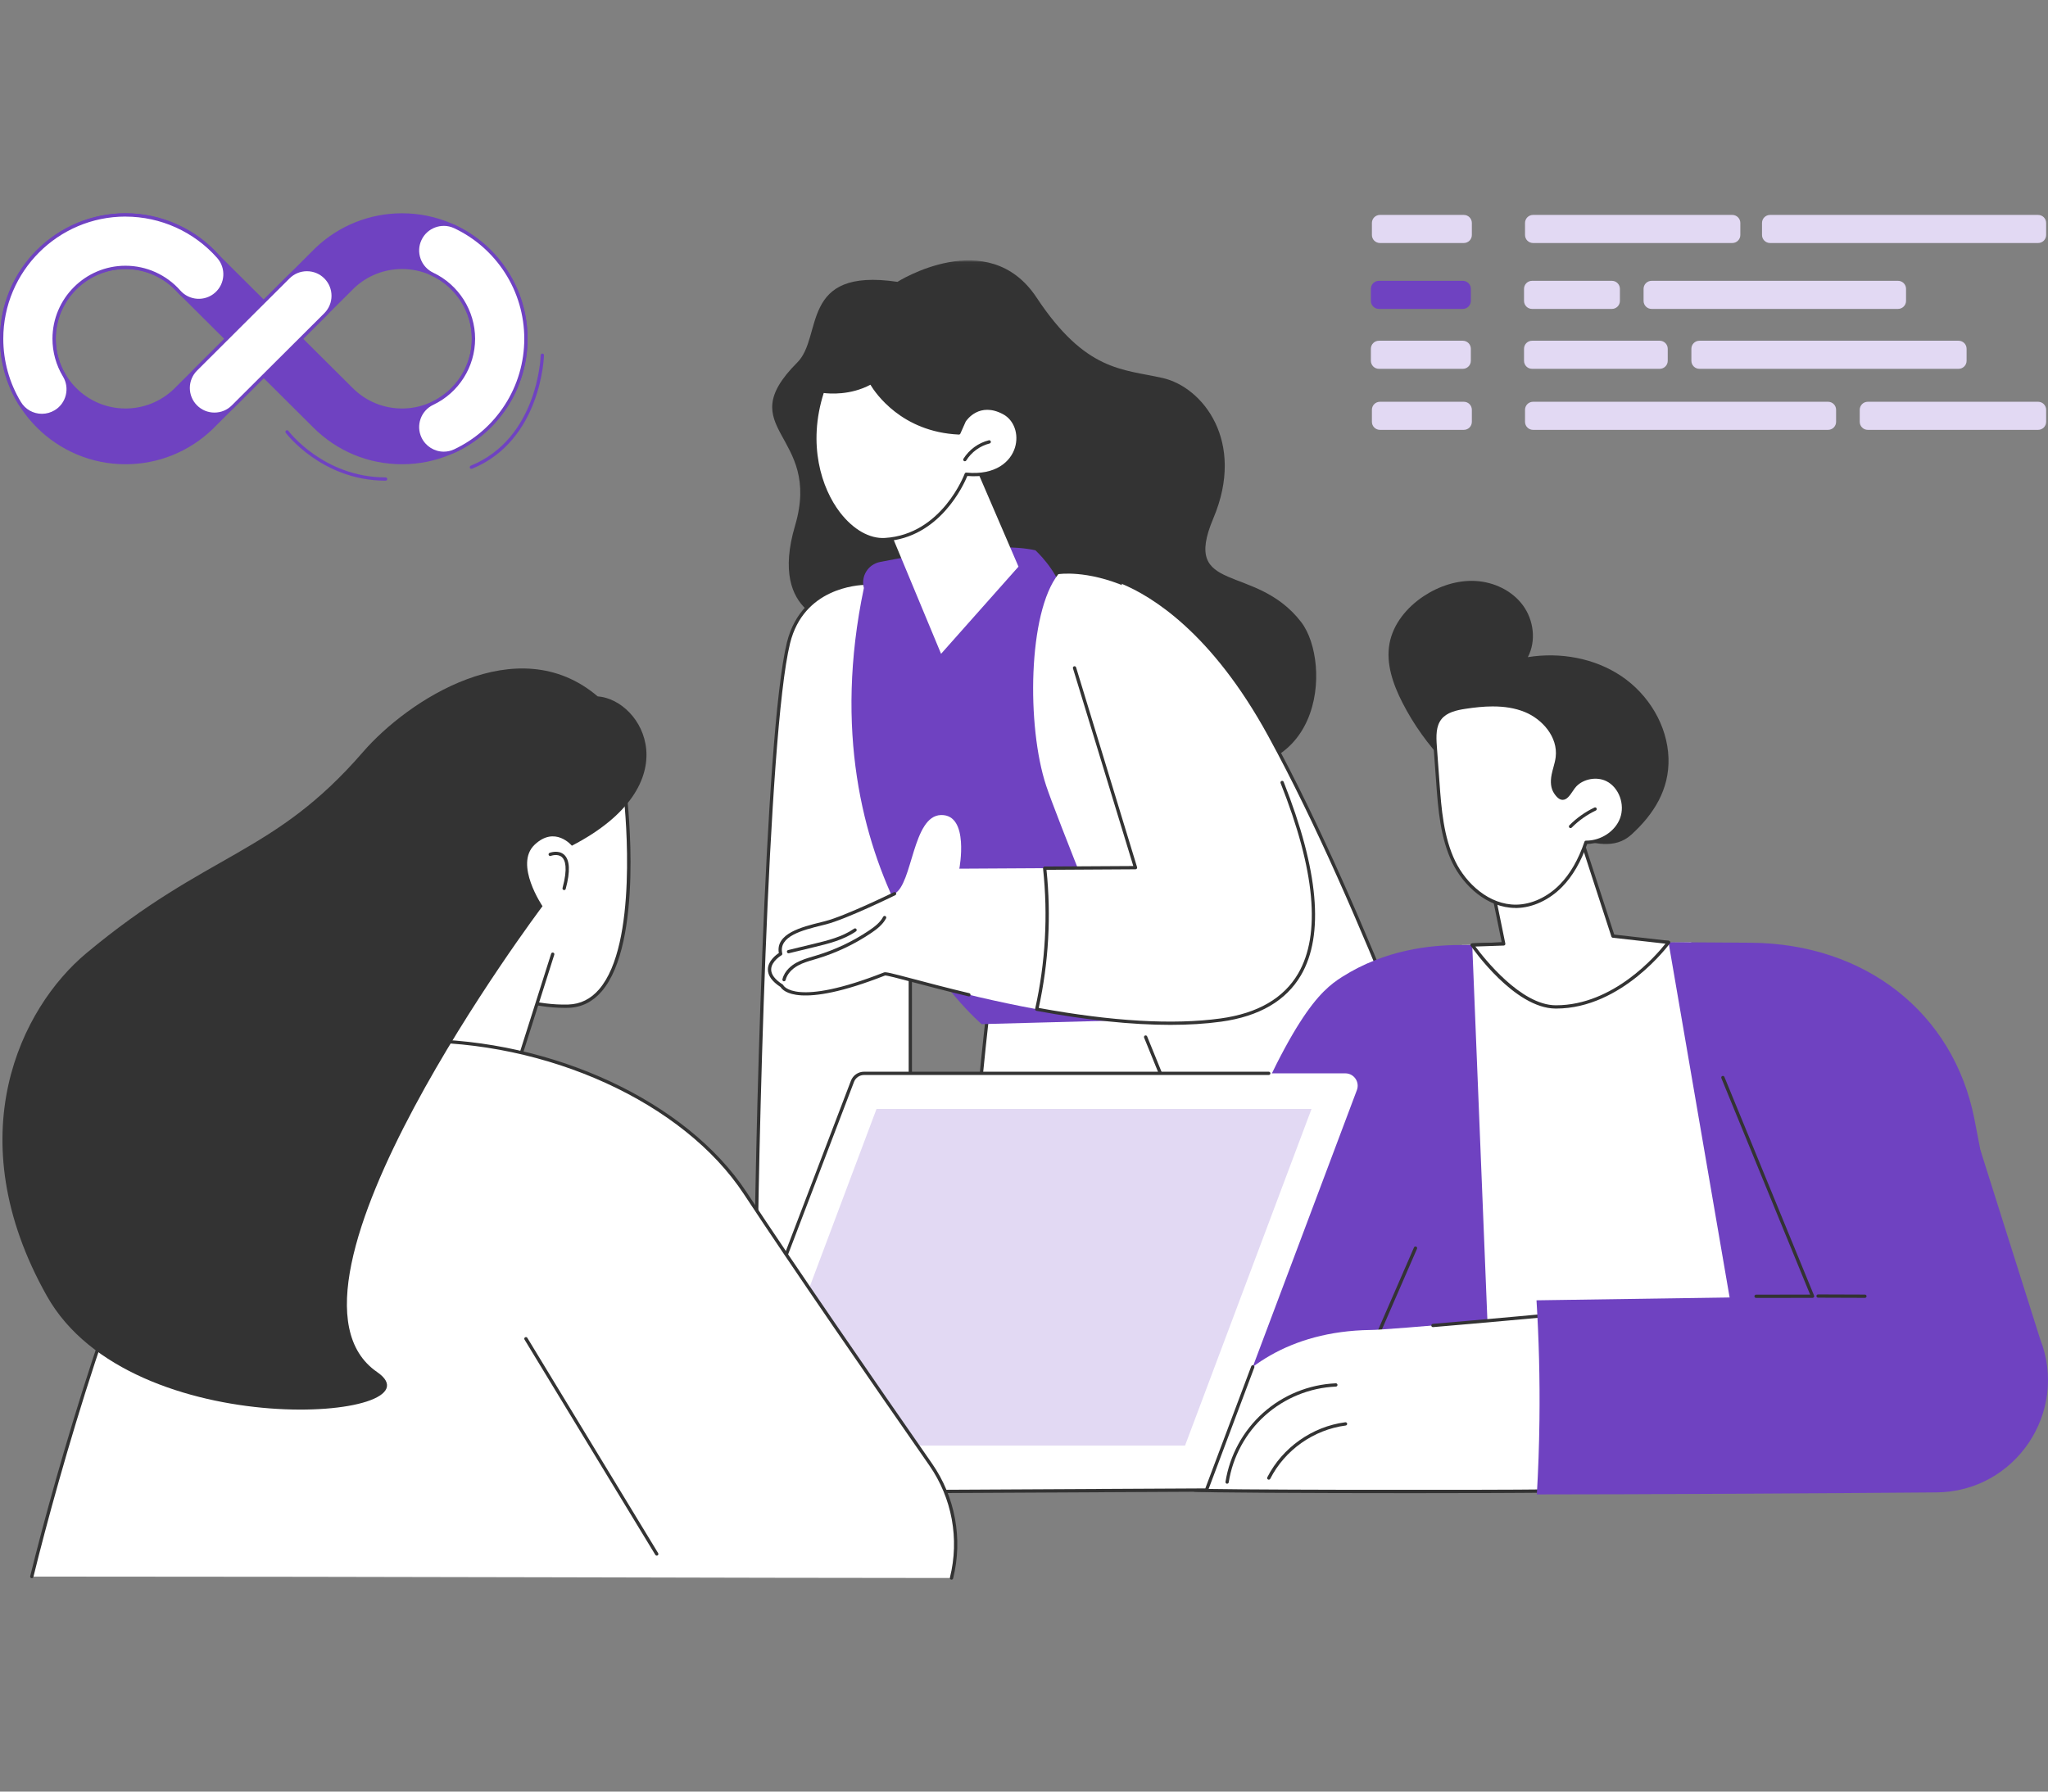 <svg width="480" height="420" viewBox="0 0 480 420" fill="none" xmlns="http://www.w3.org/2000/svg">
<rect x="0" y="0" width="480" height="420" fill="#808080" stroke="none"/>
<mask id="mask0_970_4970" style="mask-type:luminance" maskUnits="userSpaceOnUse" x="123" y="61" width="220" height="268">
<path d="M342.517 61.037H123.262V328.911H342.517V61.037Z" fill="white"/>
</mask>
<g mask="url(#mask0_970_4970)">
<path d="M210.328 66.08C210.328 66.08 231.578 52.593 242.93 69.728C254.464 87.136 263.043 86.481 272.485 88.612C281.931 90.742 291.986 103.536 284.374 121.514C276.761 139.493 294.201 131.869 304.945 145.807C312.249 155.28 310.438 186.557 278.445 178.945C246.451 171.332 196.329 146.208 196.329 146.208C196.329 146.208 179.953 144.84 186.348 123.205C192.743 101.571 171.096 100.75 186.872 84.967C192.962 78.873 187.249 62.651 210.328 66.072V66.08Z" fill="#333333"/>
<path d="M231.874 234.618C231.874 234.618 221.797 313.093 226.25 385.775C228.03 414.845 244.51 440.998 270.001 455.082L351.801 509.469L339.608 534.251H349.744C361.898 534.247 373.27 528.226 380.065 518.148C386.294 508.914 392.997 497.596 394.654 489.576C396.545 480.438 397.659 470.58 397.181 460.695C396.988 456.731 394.92 453.094 391.626 450.883C374.687 439.519 319.827 401.531 306.551 377.793C290.799 349.621 286.45 241.799 286.45 241.799L231.871 234.61L231.874 234.618Z" fill="white"/>
<path d="M339.612 534.636C339.477 534.636 339.354 534.567 339.284 534.455C339.215 534.343 339.207 534.201 339.265 534.081L351.308 509.6L269.789 455.402C257.257 448.479 246.571 438.394 238.909 426.251C231.254 414.12 226.743 400.129 225.865 385.798C221.462 313.91 231.389 235.354 231.489 234.568C231.501 234.468 231.555 234.375 231.635 234.314C231.716 234.252 231.82 234.225 231.921 234.237L286.5 241.425C286.685 241.448 286.828 241.602 286.835 241.791C286.878 242.87 291.358 349.841 306.887 377.612C320.131 401.3 375.257 439.442 391.838 450.571C395.228 452.844 397.366 456.627 397.562 460.683C397.998 469.675 397.146 479.425 395.027 489.66C393.305 497.989 386.109 509.87 380.381 518.368C373.512 528.553 362.059 534.636 349.74 534.636H339.604H339.612ZM232.21 235.05C231.462 241.094 222.394 316.522 226.639 385.752C228.423 414.872 244.706 440.663 270.193 454.747L352.02 509.149C352.182 509.257 352.24 509.465 352.151 509.638L340.232 533.866H349.747C361.809 533.862 373.023 527.906 379.749 517.936C385.443 509.496 392.585 497.708 394.28 489.502C396.383 479.332 397.231 469.648 396.799 460.718C396.615 456.9 394.6 453.348 391.414 451.207C374.799 440.054 319.545 401.82 306.216 377.986C291.027 350.823 286.365 248.714 286.08 242.146L232.206 235.05H232.21Z" fill="#333333"/>
<path d="M309.568 240.501C324.114 261.207 335.814 469.101 338.641 521.611C339.011 528.484 333.541 534.255 326.657 534.255L239.032 534.27C235.65 534.27 234.247 529.94 236.99 527.96L259.727 511.545L253.621 283.72L237.044 261.346L238.963 240.27L309.564 240.501H309.568Z" fill="white"/>
<path d="M239.032 534.659C237.322 534.659 235.877 533.607 235.349 531.978C234.821 530.348 235.38 528.65 236.767 527.648L259.341 511.353L253.247 283.851L242.472 269.304C242.345 269.135 242.38 268.892 242.553 268.765C242.723 268.638 242.965 268.673 243.092 268.846L253.94 283.489C253.987 283.554 254.014 283.627 254.018 283.708L260.123 511.534C260.123 511.661 260.066 511.78 259.966 511.857L237.229 528.272C236.12 529.073 235.673 530.437 236.093 531.739C236.513 533.045 237.672 533.885 239.044 533.885L326.668 533.869C329.893 533.869 332.886 532.579 335.101 530.241C337.316 527.902 338.441 524.847 338.268 521.631C334.065 443.602 322.828 260.028 309.264 240.72C309.14 240.547 309.183 240.304 309.356 240.185C309.529 240.061 309.772 240.104 309.891 240.277C323.571 259.747 334.827 443.494 339.034 521.588C339.219 525.017 338.021 528.28 335.66 530.768C333.298 533.261 330.105 534.636 326.668 534.636L239.044 534.651L239.032 534.659Z" fill="#333333"/>
<path d="M203.36 136.712C203.36 136.712 188.374 136.165 184.799 150.711C179.417 172.611 177.26 274.447 177.083 304.341C177.06 308.332 173.839 311.58 169.848 311.607C160.934 311.668 146.954 313.486 147.382 324.319L203.467 324.308C208.938 324.308 213.372 319.874 213.368 314.403L213.349 208.634L203.36 136.712Z" fill="white"/>
<path d="M147.386 324.705C147.178 324.705 147.008 324.543 147 324.335C146.885 321.415 147.786 318.93 149.682 316.946C154.116 312.3 163.095 311.271 169.848 311.221C173.604 311.194 176.679 308.109 176.702 304.341C176.89 272.228 179.163 172.049 184.429 150.622C188.039 135.941 203.225 136.327 203.379 136.33C203.564 136.338 203.722 136.477 203.745 136.662L213.734 208.584C213.734 208.584 213.734 208.619 213.734 208.638L213.753 314.407C213.753 320.082 209.138 324.697 203.467 324.697L147.382 324.708L147.386 324.705ZM203.024 137.097C200.852 137.132 188.343 137.91 185.173 150.804C179.922 172.165 177.657 272.255 177.468 304.345C177.445 308.533 174.028 311.965 169.852 311.992C163.249 312.038 154.482 313.028 150.236 317.478C148.572 319.219 147.74 321.392 147.759 323.934L203.467 323.922C208.714 323.922 212.987 319.65 212.983 314.403L212.963 208.661L203.024 137.097Z" fill="#333333"/>
<path d="M170.103 324.493C169.956 324.493 169.818 324.408 169.752 324.269C169.005 322.644 169.887 320.771 171.147 319.762C172.426 318.737 174.063 318.344 175.507 317.998L183.139 316.176C183.501 316.091 183.863 316.014 184.225 315.937C186.136 315.536 187.785 315.193 188.451 313.541C188.532 313.344 188.755 313.248 188.952 313.329C189.148 313.41 189.245 313.633 189.164 313.83C188.339 315.864 186.329 316.287 184.379 316.692C184.025 316.765 183.67 316.842 183.316 316.927L175.685 318.749C174.321 319.076 172.772 319.446 171.628 320.363C170.626 321.164 169.875 322.694 170.453 323.95C170.542 324.142 170.457 324.373 170.264 324.462C170.21 324.485 170.157 324.497 170.103 324.497V324.493Z" fill="#333333"/>
<path d="M210.675 298.555C210.675 298.555 210.652 298.555 210.644 298.555C199.819 297.654 188.833 297.48 177.992 298.043C177.78 298.05 177.599 297.888 177.588 297.677C177.576 297.465 177.742 297.284 177.954 297.272C188.833 296.71 199.854 296.883 210.71 297.788C210.922 297.808 211.08 297.993 211.06 298.204C211.045 298.405 210.876 298.559 210.675 298.559V298.555Z" fill="#333333"/>
<path d="M288.804 238.517L230.072 240.081C230.072 240.081 188.378 204.967 202.474 137.84C201.722 135.105 203.444 132.309 206.226 131.75C215.071 129.982 233.173 126.884 242.68 129.007C242.68 129.007 247.519 133.395 249.144 138.985C250.77 144.574 288.808 238.517 288.808 238.517H288.804Z" fill="#6F42C1"/>
<path d="M226.886 105.381L238.708 132.836L220.564 153.273L206.503 119.465L226.886 105.381Z" fill="white"/>
<path d="M224.732 101.494L226 98.643C226 98.643 229.228 93.527 235.284 96.771C241.336 100.019 239.494 112.446 226.466 111.175C226.466 111.175 221.203 125.644 207.431 126.495C197.774 127.093 186.537 110.79 192.797 91.713C192.797 91.713 198.721 92.738 204.149 89.679C204.149 89.679 209.882 100.812 224.732 101.498V101.494Z" fill="white"/>
<path d="M206.904 126.896C203.229 126.896 199.392 124.642 196.298 120.636C191.753 114.75 188.347 104.033 192.431 91.594C192.488 91.412 192.673 91.301 192.862 91.335C192.92 91.343 198.721 92.299 203.961 89.344C204.053 89.294 204.161 89.282 204.261 89.309C204.361 89.34 204.446 89.409 204.492 89.502C204.55 89.61 210.24 100.315 224.489 101.097L225.649 98.489C225.649 98.489 225.664 98.454 225.676 98.439C225.711 98.385 229.17 93.057 235.469 96.432C238.358 97.981 239.687 101.644 238.624 105.146C237.553 108.667 233.866 112.176 226.72 111.583C225.888 113.617 220.252 126.087 207.458 126.881C207.277 126.892 207.092 126.896 206.911 126.896H206.904ZM193.059 92.137C189.225 104.16 192.515 114.48 196.907 120.162C199.997 124.161 203.822 126.33 207.405 126.11C220.768 125.286 226.046 111.182 226.1 111.04C226.161 110.874 226.323 110.774 226.5 110.79C233.373 111.46 236.886 108.197 237.884 104.919C238.839 101.771 237.668 98.485 235.103 97.11C229.571 94.144 226.601 98.431 226.342 98.824L225.087 101.648C225.021 101.794 224.875 101.891 224.717 101.875C211.299 101.259 205.139 92.094 204.003 90.191C199.292 92.703 194.38 92.302 193.062 92.133L193.059 92.137Z" fill="#333333"/>
<path d="M226.138 108.135C226.069 108.135 226 108.116 225.934 108.078C225.753 107.966 225.699 107.727 225.811 107.546C227.144 105.408 229.309 103.828 231.755 103.216C231.963 103.166 232.171 103.289 232.221 103.497C232.271 103.705 232.148 103.913 231.94 103.963C229.686 104.53 227.691 105.982 226.462 107.954C226.389 108.07 226.262 108.135 226.134 108.135H226.138Z" fill="#333333"/>
<path d="M298.3 316.091C298.3 316.091 249.776 198.025 245.192 184.184C240.608 170.342 240.901 143.611 248.039 134.604C248.039 134.604 274.531 130.205 297.56 172.334C320.589 214.463 342.521 277.737 342.521 277.737C342.521 277.737 331.264 303.32 298.304 316.091H298.3Z" fill="white"/>
<path d="M262.897 136.45C272.516 140.391 285.645 150.545 297.556 172.334C320.585 214.463 342.517 277.737 342.517 277.737C342.517 277.737 331.26 303.32 298.3 316.091C298.3 316.091 282.81 278.403 268.506 243.116L262.897 136.45Z" fill="white"/>
<path d="M298.3 316.476C298.15 316.476 298.003 316.387 297.945 316.237C297.791 315.86 282.294 278.145 268.152 243.259C268.071 243.062 268.167 242.835 268.364 242.758C268.56 242.677 268.783 242.774 268.864 242.97C282.274 276.054 296.909 311.688 298.512 315.594C315.254 309.029 326.206 299.094 332.458 291.894C338.734 284.667 341.654 278.681 342.105 277.714C340.91 274.289 319.437 213.161 297.221 172.515C283.989 148.307 269.947 139.747 262.755 136.8C262.558 136.719 262.462 136.496 262.543 136.3C262.624 136.103 262.847 136.011 263.044 136.088C270.332 139.073 284.547 147.729 297.895 172.145C320.678 213.82 342.663 276.974 342.883 277.606C342.913 277.699 342.91 277.799 342.871 277.887C342.844 277.953 339.955 284.429 333.059 292.372C326.703 299.695 315.539 309.819 298.439 316.445C298.392 316.464 298.346 316.472 298.3 316.472V316.476Z" fill="#333333"/>
<path d="M300.496 183.436C293.115 164.83 251.845 156.562 251.845 156.562L266.137 203.399L244.845 203.522C246.036 214.547 245.4 225.765 242.989 236.59C257.026 239.187 272.913 240.951 286.138 239.129C317.369 234.826 307.881 202.047 300.5 183.436H300.496Z" fill="white"/>
<path d="M244.841 203.526L224.844 203.642C224.844 203.642 227.271 190.925 220.564 191.068C213.857 191.21 213.923 207.267 209.662 209.509C209.662 209.509 198.194 215.125 193.463 216.319C188.736 217.518 181.895 218.87 182.962 223.604C182.962 223.604 176.91 227.079 183.239 231.116C183.239 231.116 185.639 236.837 207.32 228.316C208.175 227.98 223.866 233.058 242.985 236.59C245.396 225.765 246.032 214.547 244.841 203.522V203.526Z" fill="white"/>
<path d="M227.086 233.586C227.055 233.586 227.024 233.586 226.997 233.574C221.793 232.33 217.247 231.128 213.93 230.249C210.564 229.36 207.898 228.655 207.439 228.685C187.168 236.648 183.447 232.229 182.95 231.39C180.939 230.088 179.938 228.682 179.972 227.206C180.019 225.261 181.864 223.866 182.538 223.423C181.748 218.835 187.916 217.309 192.438 216.185C192.758 216.104 193.07 216.027 193.374 215.95C198.009 214.779 209.385 209.22 209.496 209.166C209.689 209.073 209.92 209.15 210.013 209.343C210.105 209.536 210.028 209.763 209.835 209.859C209.365 210.09 198.275 215.507 193.563 216.701C193.259 216.778 192.943 216.855 192.623 216.936C188.081 218.061 182.426 219.463 183.343 223.527C183.382 223.693 183.305 223.862 183.158 223.947C183.135 223.962 180.785 225.338 180.743 227.233C180.716 228.439 181.625 229.637 183.451 230.8C183.516 230.843 183.57 230.904 183.597 230.977C183.62 231.024 186.309 236.174 207.185 227.965C207.586 227.807 208.772 228.096 214.131 229.514C217.448 230.392 221.986 231.594 227.179 232.834C227.387 232.884 227.514 233.092 227.464 233.3C227.421 233.478 227.263 233.597 227.09 233.597L227.086 233.586Z" fill="#333333"/>
<path d="M183.755 230.045C183.724 230.045 183.694 230.045 183.667 230.034C183.459 229.984 183.332 229.776 183.382 229.568C183.882 227.476 185.654 226.231 186.668 225.677C187.904 224.999 189.264 224.602 190.578 224.213C190.84 224.136 191.106 224.059 191.364 223.978C195.74 222.653 199.881 220.688 203.676 218.142C204.978 217.267 206.28 216.273 206.992 214.921C207.093 214.732 207.324 214.659 207.512 214.759C207.701 214.859 207.771 215.091 207.674 215.279C206.881 216.782 205.49 217.849 204.103 218.777C200.247 221.366 196.033 223.365 191.587 224.714C191.321 224.795 191.059 224.872 190.793 224.949C189.518 225.322 188.201 225.711 187.037 226.347C185.504 227.187 184.445 228.427 184.129 229.741C184.087 229.918 183.929 230.038 183.755 230.038V230.045Z" fill="#333333"/>
<path d="M184.815 223.477C184.641 223.477 184.483 223.358 184.441 223.184C184.391 222.976 184.518 222.768 184.726 222.718L190.716 221.266C193.991 220.472 197.381 219.648 200.185 217.706C200.359 217.583 200.602 217.629 200.721 217.803C200.84 217.976 200.798 218.219 200.625 218.338C197.705 220.364 194.087 221.243 190.901 222.013L184.911 223.466C184.88 223.473 184.849 223.477 184.819 223.477H184.815Z" fill="#333333"/>
<path d="M274.296 240.258C265.262 240.258 254.761 239.16 242.915 236.968C242.811 236.949 242.723 236.887 242.665 236.802C242.607 236.714 242.588 236.61 242.611 236.506C245.026 225.658 245.65 214.578 244.46 203.565C244.448 203.457 244.483 203.349 244.556 203.268C244.629 203.187 244.733 203.141 244.841 203.141L265.617 203.021L251.475 156.682C251.413 156.478 251.529 156.262 251.729 156.2C251.933 156.139 252.149 156.254 252.211 156.455L266.503 203.291C266.538 203.407 266.518 203.534 266.445 203.63C266.372 203.726 266.26 203.788 266.137 203.788L245.273 203.911C246.394 214.736 245.781 225.623 243.451 236.29C260.682 239.449 275.024 240.277 286.084 238.752C294.763 237.557 300.877 234.017 304.252 228.231C309.622 219.024 308.239 204.004 300.141 183.583C300.064 183.386 300.161 183.163 300.357 183.082C300.557 183.005 300.781 183.101 300.858 183.298C309.048 203.95 310.415 219.197 304.918 228.616C301.416 234.614 295.118 238.282 286.192 239.511C282.571 240.011 278.603 240.258 274.3 240.258H274.296Z" fill="#333333"/>
</g>
<path d="M336.912 247.982L342.628 221.536L396.376 220.916L417.903 343.646L344.169 341.223L336.912 247.982Z" fill="white"/>
<path d="M350.229 349.698L345.059 221.536H342.286C335.305 221.536 324.615 222.618 314.553 229.017C309.383 232.303 302.46 238.213 287.043 277.078C273.707 310.698 274.219 318.036 275.721 323.734C279.142 336.712 288.738 345.11 294.91 349.521C313.351 349.583 331.788 349.641 350.229 349.702V349.698Z" fill="#6F42C1"/>
<path d="M318.209 324.127C318.158 324.127 318.105 324.115 318.054 324.096C317.858 324.011 317.769 323.784 317.854 323.588L331.403 292.438C331.487 292.241 331.715 292.153 331.911 292.237C332.108 292.322 332.196 292.549 332.112 292.746L318.563 323.896C318.501 324.042 318.359 324.127 318.209 324.127Z" fill="#333333"/>
<path d="M465.521 277.306C465.467 277.132 465.405 276.797 465.332 276.319C464.905 273.453 463.934 268.291 462.732 262.239C457.809 237.423 437.222 221.212 410.34 221.004C399.685 220.923 391.241 220.873 391.063 220.916L413.241 349.879L423.82 349.864C438.397 349.845 452.361 338.411 455.617 323.83L465.521 277.298V277.306Z" fill="#6F42C1"/>
<path d="M321.148 311.787C325.54 311.795 364.594 308.166 364.594 308.166C364.594 308.166 362.965 340.799 364.417 349.521C347.482 349.767 281.581 349.663 279.994 349.313C274.878 348.188 282.602 312.385 321.148 311.784V311.787Z" fill="white"/>
<path d="M330.906 350.041C307.245 350.041 280.941 349.918 279.909 349.69C279.555 349.613 279.061 349.367 278.696 348.627C277.69 346.593 278.145 341.366 280.965 335.314C281.053 335.121 281.284 335.036 281.477 335.129C281.669 335.217 281.754 335.448 281.662 335.641C278.973 341.412 278.484 346.466 279.385 348.288C279.57 348.662 279.801 348.881 280.075 348.939C281.785 349.274 347.016 349.371 363.966 349.143C362.714 340.391 363.993 312.612 364.186 308.594C361.509 308.841 347.251 310.158 335.879 311.113C335.667 311.133 335.482 310.975 335.463 310.763C335.444 310.551 335.602 310.366 335.814 310.347C348.349 309.291 364.394 307.8 364.556 307.785C364.668 307.777 364.775 307.812 364.856 307.889C364.937 307.966 364.98 308.074 364.976 308.186C364.96 308.513 363.365 340.876 364.795 349.459C364.814 349.571 364.783 349.683 364.71 349.767C364.637 349.852 364.533 349.906 364.421 349.906C358.084 349.999 344.959 350.041 330.906 350.041Z" fill="#333333"/>
<path d="M287.61 347.826C287.59 347.826 287.571 347.826 287.548 347.822C287.336 347.787 287.194 347.591 287.228 347.383C288.207 341.162 291.335 335.422 296.031 331.223C300.727 327.024 306.783 324.562 313.073 324.288C313.278 324.265 313.466 324.443 313.474 324.654C313.482 324.866 313.32 325.047 313.104 325.055C306.987 325.321 301.104 327.717 296.539 331.797C291.974 335.876 288.935 341.454 287.983 347.499C287.953 347.687 287.791 347.822 287.602 347.822L287.61 347.826Z" fill="#333333"/>
<path d="M297.368 346.878C297.31 346.878 297.248 346.863 297.194 346.836C297.006 346.739 296.929 346.508 297.025 346.32C300.561 339.362 307.565 334.416 315.308 333.418C315.516 333.395 315.712 333.541 315.739 333.749C315.766 333.961 315.616 334.154 315.408 334.181C307.915 335.148 301.135 339.932 297.714 346.666C297.645 346.801 297.51 346.878 297.372 346.878H297.368Z" fill="#333333"/>
<path d="M424.817 303.871L403.799 252.608L464.165 269.628L478.145 313.876C484.913 331.072 472.332 349.714 453.848 349.864C426.894 350.083 385.666 350.33 360.199 350.334C360.522 344.756 360.734 338.966 360.807 332.983C360.931 323.083 360.661 313.679 360.118 304.83C381.683 304.511 403.248 304.191 424.817 303.871Z" fill="#6F42C1"/>
<path d="M411.577 304.272C411.365 304.272 411.192 304.098 411.192 303.887C411.192 303.675 411.365 303.501 411.577 303.501L424.244 303.486L403.445 252.751C403.364 252.554 403.46 252.331 403.657 252.25C403.853 252.169 404.077 252.262 404.158 252.462L425.176 303.725C425.226 303.844 425.21 303.979 425.141 304.087C425.068 304.195 424.949 304.256 424.821 304.256L411.585 304.272H411.577Z" fill="#333333"/>
<path d="M437.091 304.256L426.108 304.218C425.896 304.218 425.723 304.044 425.723 303.832C425.723 303.621 425.896 303.447 426.108 303.447L437.091 303.486C437.303 303.486 437.476 303.659 437.476 303.871C437.476 304.083 437.303 304.256 437.091 304.256Z" fill="#333333"/>
<path d="M381.537 221.393C381.325 221.393 381.151 221.224 381.151 221.012C381.151 220.8 381.321 220.627 381.533 220.623L391.056 220.538C391.268 220.538 391.441 220.708 391.441 220.919C391.441 221.131 391.271 221.305 391.06 221.309L381.537 221.393Z" fill="#333333"/>
<path d="M345.059 221.921C344.851 221.921 344.682 221.759 344.674 221.547C344.666 221.336 344.832 221.158 345.044 221.151L352.421 220.896C352.633 220.877 352.814 221.054 352.818 221.266C352.825 221.478 352.66 221.655 352.448 221.663L345.071 221.917C345.071 221.917 345.063 221.917 345.055 221.917L345.059 221.921Z" fill="#333333"/>
<path d="M367.079 185.751L378.039 219.451L391.06 220.923C391.06 220.923 380.134 236.132 364.59 236.055C355.025 236.005 345.055 221.536 345.055 221.536L352.432 221.281L348.538 202.228L367.079 185.751Z" fill="white"/>
<path d="M364.717 236.436C364.675 236.436 364.637 236.436 364.594 236.436C354.94 236.386 345.155 222.349 344.743 221.751C344.662 221.636 344.655 221.486 344.716 221.358C344.778 221.231 344.905 221.15 345.048 221.147L351.966 220.908L348.164 202.301C348.137 202.166 348.183 202.028 348.287 201.935L366.829 185.459C366.925 185.37 367.06 185.339 367.187 185.374C367.314 185.409 367.41 185.505 367.453 185.628L378.335 219.093L391.11 220.538C391.245 220.553 391.364 220.638 391.418 220.765C391.472 220.888 391.456 221.035 391.379 221.147C391.268 221.301 380.215 236.436 364.717 236.436ZM345.795 221.894C347.771 224.571 356.427 235.624 364.598 235.666C364.637 235.666 364.679 235.666 364.717 235.666C378.174 235.666 388.24 223.893 390.343 221.227L377.996 219.833C377.846 219.818 377.719 219.714 377.673 219.571L366.894 186.43L348.962 202.367L352.81 221.201C352.833 221.312 352.806 221.428 352.737 221.516C352.667 221.605 352.56 221.659 352.448 221.663L345.795 221.894Z" fill="#333333"/>
<path d="M391.052 177.708C390.802 170.061 386.387 162.811 380.046 158.531C373.705 154.251 365.638 152.841 358.084 154.055C360.091 150.256 359.475 145.345 356.92 141.889C354.37 138.434 350.113 136.427 345.822 136.196C341.534 135.964 337.251 137.394 333.668 139.763C329.762 142.348 326.518 146.25 325.667 150.857C324.792 155.603 326.51 160.442 328.702 164.741C333.98 175.069 342.37 183.691 352.325 189.592C357.41 192.609 362.915 194.928 368.639 196.415C373.424 197.655 378.416 199.254 382.384 195.637C387.612 190.871 391.291 185.035 391.052 177.708Z" fill="#333333"/>
<path d="M376.679 182.793C379.857 184.388 381.302 188.595 380.069 191.931C378.836 195.267 375.277 197.482 371.721 197.459C370.461 201.188 368.631 204.79 365.881 207.602C363.13 210.418 359.382 212.387 355.449 212.464C349.112 212.587 343.514 207.795 340.745 202.097C337.975 196.399 337.466 189.901 337.004 183.583C336.796 180.724 336.588 177.866 336.376 175.008C336.207 172.704 336.11 170.158 337.551 168.351C338.926 166.625 341.295 166.105 343.48 165.781C348.179 165.08 353.137 164.772 357.537 166.571C361.932 168.37 365.557 172.823 364.991 177.542C364.821 178.937 364.313 180.266 364.039 181.645C363.766 183.024 363.762 184.546 364.525 185.725C366.713 189.111 367.846 185.478 369.163 184.103C371.016 182.169 374.29 181.603 376.675 182.801L376.679 182.793Z" fill="white"/>
<path d="M355.206 212.849C348.53 212.849 342.967 207.56 340.394 202.263C337.555 196.419 337.058 189.612 336.619 183.61L335.991 175.035C335.81 172.558 335.756 169.98 337.247 168.112C338.668 166.328 341.057 165.754 343.422 165.4C347.867 164.737 353.037 164.314 357.679 166.213C361.971 167.969 365.989 172.442 365.372 177.585C365.272 178.436 365.045 179.261 364.825 180.062C364.679 180.605 364.525 181.164 364.417 181.718C364.101 183.309 364.248 184.585 364.848 185.513C365.365 186.31 365.846 186.738 366.243 186.742H366.247C366.825 186.742 367.426 185.852 367.957 185.07C368.254 184.631 368.562 184.172 368.886 183.837C370.87 181.765 374.291 181.171 376.848 182.458C380.111 184.095 381.749 188.498 380.427 192.073C379.21 195.367 375.693 197.759 371.991 197.852C370.55 202.016 368.585 205.391 366.151 207.883C363.134 210.973 359.232 212.787 355.453 212.86C355.372 212.86 355.287 212.86 355.206 212.86V212.849ZM349.902 165.604C347.713 165.604 345.548 165.855 343.538 166.155C341.326 166.486 339.107 167.006 337.852 168.586C336.534 170.238 336.584 172.55 336.761 174.973L337.389 183.548C337.825 189.485 338.314 196.211 341.091 201.924C343.591 207.067 348.992 212.182 355.441 212.075C359.024 212.005 362.726 210.276 365.604 207.329C368.007 204.867 369.945 201.504 371.355 197.332C371.409 197.174 371.555 197.07 371.721 197.07C371.74 197.07 371.76 197.07 371.779 197.07C375.25 197.07 378.578 194.859 379.711 191.792C380.901 188.568 379.437 184.604 376.509 183.136C374.279 182.015 371.178 182.554 369.448 184.361C369.171 184.65 368.893 185.062 368.601 185.494C367.93 186.488 367.221 187.524 366.239 187.508C365.553 187.501 364.887 186.984 364.205 185.929C363.492 184.827 363.311 183.359 363.666 181.564C363.781 180.986 363.935 180.412 364.09 179.858C364.309 179.049 364.517 178.286 364.613 177.492C365.187 172.731 361.416 168.57 357.394 166.926C354.998 165.943 352.436 165.608 349.905 165.608L349.902 165.604Z" fill="#333333"/>
<path d="M368.092 194.13C367.996 194.13 367.896 194.092 367.823 194.019C367.672 193.868 367.672 193.626 367.823 193.476C369.529 191.757 371.505 190.355 373.69 189.311C373.882 189.219 374.113 189.3 374.202 189.492C374.294 189.685 374.213 189.916 374.021 190.005C371.914 191.014 370.014 192.362 368.366 194.019C368.289 194.096 368.192 194.134 368.092 194.134V194.13Z" fill="#333333"/>
<path d="M199.796 253.491L167.021 339.293H120.111C117.915 339.293 116.517 341.635 117.557 343.569L121.101 350.149L282.756 349.313L318.02 255.544C318.733 253.649 317.33 251.622 315.304 251.622H202.505C201.303 251.622 200.224 252.366 199.796 253.487V253.491Z" fill="white"/>
<path d="M121.101 350.534C120.959 350.534 120.828 350.457 120.762 350.33L117.218 343.75C116.663 342.722 116.69 341.512 117.291 340.511C117.888 339.509 118.944 338.908 120.111 338.908H166.759L199.438 253.352C199.92 252.088 201.152 251.237 202.508 251.237H297.368C297.579 251.237 297.753 251.41 297.753 251.622C297.753 251.834 297.579 252.008 297.368 252.008H202.508C201.472 252.008 200.528 252.659 200.158 253.625L167.383 339.428C167.325 339.578 167.183 339.675 167.025 339.675H120.115C119.221 339.675 118.416 340.133 117.958 340.9C117.499 341.666 117.48 342.595 117.904 343.38L121.336 349.756L282.494 348.924L293.261 320.294C293.334 320.093 293.558 319.993 293.758 320.07C293.958 320.143 294.058 320.367 293.981 320.567L283.122 349.444C283.064 349.594 282.921 349.694 282.764 349.694L121.109 350.53L121.101 350.534Z" fill="#333333"/>
<path d="M175.792 338.877H277.748L307.387 259.974H205.432L175.792 338.877Z" fill="#E2D9F3"/>
<path d="M146.553 186.522C146.553 186.522 152.328 235.273 133.232 235.874C118.485 236.34 102.834 226.143 102.579 225.003C102.325 223.866 101.32 193.753 101.32 193.753L146.553 186.518V186.522Z" fill="white"/>
<path d="M132.284 236.274C118.147 236.274 102.568 226.713 102.202 225.091C101.948 223.951 101.038 196.858 100.934 193.772C100.927 193.579 101.065 193.41 101.258 193.379L146.492 186.144C146.596 186.125 146.7 186.156 146.785 186.218C146.869 186.279 146.923 186.376 146.935 186.48C147.1 187.882 150.887 220.942 141.006 232.422C138.895 234.876 136.283 236.167 133.244 236.263C132.924 236.275 132.604 236.278 132.281 236.278L132.284 236.274ZM101.716 194.084C102.121 206.165 102.776 224.105 102.953 224.922C103.631 226.255 118.94 235.936 133.221 235.489C136.037 235.4 138.46 234.198 140.424 231.914C149.512 221.354 146.623 190.817 146.214 186.965L101.716 194.084Z" fill="#333333"/>
<path d="M129.534 223.685L118.601 258.133L82.231 249.973L101.859 199.369L129.534 223.685Z" fill="white"/>
<path d="M118.601 258.518C118.574 258.518 118.543 258.518 118.516 258.51L82.147 250.351C82.039 250.328 81.942 250.255 81.892 250.158C81.838 250.058 81.831 249.943 81.873 249.839L101.505 199.235C101.582 199.034 101.805 198.938 102.001 199.015C102.198 199.092 102.298 199.315 102.221 199.512L82.755 249.696L118.347 257.682L129.176 223.57C129.241 223.365 129.457 223.254 129.661 223.319C129.865 223.385 129.977 223.6 129.911 223.805L118.979 258.252C118.929 258.414 118.774 258.522 118.613 258.522L118.601 258.518Z" fill="#333333"/>
<path d="M128.956 200.286C128.956 200.286 135.004 197.94 132.219 208.276L128.956 200.286Z" fill="white"/>
<path d="M132.219 208.661C132.184 208.661 132.153 208.657 132.119 208.65C131.915 208.596 131.791 208.384 131.845 208.176C133.12 203.445 132.469 201.627 131.695 200.933C130.697 200.04 129.106 200.641 129.091 200.648C128.891 200.725 128.671 200.625 128.594 200.429C128.517 200.232 128.617 200.009 128.813 199.932C128.898 199.901 130.867 199.158 132.211 200.363C133.567 201.581 133.694 204.281 132.589 208.38C132.543 208.553 132.388 208.665 132.219 208.665V208.661Z" fill="#333333"/>
<path d="M174.637 279.671C148.769 240.362 67.897 228.297 42.233 270.252C29.02 291.856 14.111 342.421 7.447 369.596C96.177 369.596 173.843 369.927 223.003 369.927C225.191 361.167 223.804 351.486 218.11 343.304C203.699 322.597 185.936 296.848 174.633 279.671H174.637Z" fill="white"/>
<path d="M153.927 364.691C153.796 364.691 153.669 364.626 153.596 364.506L122.935 314.034C122.823 313.852 122.881 313.614 123.066 313.506C123.247 313.394 123.486 313.452 123.594 313.633L154.254 364.106C154.366 364.287 154.308 364.526 154.123 364.634C154.062 364.672 153.992 364.691 153.923 364.691H153.927Z" fill="#333333"/>
<path d="M223.01 370.312C222.98 370.312 222.949 370.312 222.918 370.3C222.71 370.25 222.587 370.038 222.637 369.834C224.898 360.777 223.138 351.189 217.802 343.527C204.358 324.211 185.901 297.492 174.317 279.887C160.21 258.449 128.174 243.833 96.423 244.364C72.092 244.765 52.461 254.276 42.564 270.456C28.831 292.907 13.834 345.183 7.824 369.692C7.774 369.9 7.562 370.023 7.358 369.973C7.15 369.923 7.027 369.715 7.077 369.507C13.098 344.96 28.126 292.588 41.909 270.056C47.168 261.457 54.892 254.781 64.862 250.22C73.914 246.079 84.824 243.787 96.412 243.594C96.967 243.586 97.529 243.579 98.084 243.579C129.538 243.579 160.965 258.187 174.964 279.459C186.544 297.056 204.997 323.768 218.438 343.084C223.896 350.931 225.703 360.747 223.388 370.019C223.346 370.192 223.188 370.312 223.014 370.312H223.01Z" fill="#333333"/>
<path d="M140.078 163.246C150.76 164.078 161.759 183.879 134.033 198.26C134.033 198.26 130.073 193.468 125.277 198.052C120.481 202.636 127.153 212.433 127.153 212.433C127.153 212.433 59.769 301.949 88.38 321.642C104.683 332.864 30.838 339.1 10.991 303.821C-10.116 266.307 4.939 236.244 20.213 223.477C48.824 199.562 63.991 200.656 85.094 176.271C95.48 164.271 121.209 147.198 140.074 163.246H140.078Z" fill="#333333"/>
<path d="M94.231 108.447C86.477 108.447 79.184 105.427 73.702 99.945L61.81 88.111L49.606 100.277C49.579 100.303 49.552 100.33 49.525 100.357C44.094 105.573 36.951 108.447 29.416 108.447C13.41 108.447 0.385 95.423 0.385 79.416C0.385 63.41 13.41 50.385 29.416 50.385C37.676 50.385 45.55 53.91 51.055 60.062L61.803 70.76L74.192 58.413C74.23 58.375 74.273 58.333 74.315 58.294C79.724 53.194 86.796 50.385 94.231 50.385C110.238 50.385 123.262 63.41 123.262 79.416C123.262 95.423 110.238 108.447 94.231 108.447ZM70.52 79.432L82.385 91.239C85.556 94.409 89.759 96.151 94.231 96.151C103.462 96.151 110.966 88.642 110.966 79.416C110.966 70.19 103.458 62.682 94.231 62.682C89.971 62.682 85.918 64.281 82.809 67.185L70.52 79.432ZM29.416 62.682C20.186 62.682 12.682 70.19 12.682 79.416C12.682 88.642 20.19 96.151 29.416 96.151C33.742 96.151 37.841 94.51 40.969 91.524L53.096 79.436L42.248 68.641C42.152 68.549 42.063 68.449 41.975 68.349C38.797 64.743 34.216 62.674 29.416 62.674V62.682Z" fill="#6F42C1"/>
<path d="M94.231 108.832C86.373 108.832 78.988 105.774 73.429 100.215L61.81 88.654L49.791 100.635C44.286 105.92 37.051 108.832 29.416 108.832C13.194 108.832 0 95.635 0 79.416C0 63.198 13.198 50 29.416 50C37.776 50 45.765 53.575 51.344 59.808L61.806 70.217L73.922 58.14C73.964 58.098 74.007 58.055 74.053 58.013C79.531 52.847 86.7 50 94.231 50C110.453 50 123.648 63.198 123.648 79.416C123.648 95.635 110.45 108.832 94.231 108.832ZM61.81 87.726C61.91 87.726 62.007 87.764 62.084 87.837L73.976 99.672C79.388 105.084 86.581 108.062 94.231 108.062C110.026 108.062 122.877 95.211 122.877 79.416C122.877 63.622 110.026 50.77 94.231 50.77C86.893 50.77 79.916 53.54 74.581 58.571C74.542 58.61 74.504 58.645 74.465 58.683L62.076 71.03C61.926 71.18 61.683 71.18 61.533 71.03L50.785 60.332C45.338 54.245 37.556 50.767 29.416 50.767C13.622 50.767 0.77 63.618 0.77 79.412C0.77 95.207 13.622 108.058 29.416 108.058C36.851 108.058 43.897 105.223 49.256 100.076L49.333 100.003L61.537 87.837C61.614 87.764 61.71 87.726 61.81 87.726ZM94.231 96.536C89.659 96.536 85.356 94.752 82.116 91.513L70.251 79.705C70.177 79.632 70.139 79.536 70.139 79.432C70.139 79.328 70.181 79.231 70.251 79.158L82.54 66.912C85.729 63.93 89.878 62.297 94.235 62.297C103.677 62.297 111.355 69.978 111.355 79.416C111.355 88.854 103.673 96.536 94.235 96.536H94.231ZM71.067 79.428L82.659 90.962C85.756 94.059 89.867 95.762 94.231 95.762C103.246 95.762 110.581 88.427 110.581 79.412C110.581 70.398 103.246 63.063 94.231 63.063C90.071 63.063 86.111 64.627 83.071 67.463L71.067 79.428ZM29.416 96.536C19.974 96.536 12.297 88.854 12.297 79.416C12.297 69.978 19.978 62.297 29.416 62.297C34.328 62.297 39.012 64.412 42.264 68.102C42.345 68.195 42.433 68.287 42.522 68.376L53.366 79.17C53.439 79.243 53.478 79.339 53.478 79.443C53.478 79.547 53.435 79.644 53.366 79.717L41.239 91.805C38.034 94.864 33.839 96.544 29.416 96.544V96.536ZM29.416 63.063C20.402 63.063 13.067 70.398 13.067 79.412C13.067 88.427 20.402 95.762 29.416 95.762C33.638 95.762 37.649 94.155 40.703 91.243L52.549 79.436L41.979 68.915C41.879 68.815 41.782 68.711 41.686 68.607C38.581 65.086 34.108 63.063 29.416 63.063Z" fill="#6F42C1"/>
<path d="M50.253 97.102C48.678 97.102 47.098 96.501 45.9 95.295C43.504 92.892 43.508 88.997 45.916 86.601L67.596 64.989C70 62.593 73.895 62.597 76.291 65.005C78.687 67.409 78.683 71.303 76.276 73.699L54.595 95.311C53.397 96.505 51.825 97.106 50.253 97.106V97.102Z" fill="white"/>
<path d="M50.253 97.487C48.504 97.487 46.859 96.805 45.627 95.565C43.084 93.015 43.092 88.87 45.642 86.327L67.323 64.716C68.556 63.487 70.193 62.809 71.934 62.809H71.946C73.691 62.809 75.332 63.495 76.561 64.731C79.103 67.281 79.096 71.427 76.545 73.969L54.864 95.58C53.632 96.809 51.995 97.487 50.253 97.487ZM71.934 63.583C70.397 63.583 68.952 64.18 67.866 65.263L46.185 86.874C43.935 89.116 43.928 92.772 46.174 95.026C47.264 96.12 48.712 96.721 50.257 96.721C51.802 96.721 53.239 96.124 54.325 95.041L76.006 73.43C78.256 71.188 78.263 67.532 76.021 65.278C74.935 64.188 73.487 63.587 71.95 63.583H71.938H71.934Z" fill="#6F42C1"/>
<path d="M104.005 106.267C101.701 106.267 99.493 104.965 98.442 102.746C96.99 99.675 98.303 96.012 101.373 94.56C107.202 91.805 110.966 85.861 110.966 79.416C110.966 72.971 107.198 67.031 101.373 64.277C98.303 62.824 96.993 59.161 98.442 56.09C99.894 53.02 103.558 51.71 106.628 53.159C111.528 55.478 115.677 59.114 118.628 63.676C121.66 68.368 123.262 73.811 123.262 79.416C123.262 85.021 121.66 90.465 118.628 95.157C115.681 99.718 111.532 103.354 106.628 105.674C105.781 106.074 104.883 106.267 104.005 106.267Z" fill="white"/>
<path d="M104.005 106.652C101.489 106.652 99.17 105.184 98.095 102.911C96.554 99.656 97.953 95.754 101.208 94.213C106.902 91.52 110.581 85.715 110.581 79.42C110.581 73.125 106.902 67.32 101.208 64.627C99.628 63.88 98.438 62.566 97.849 60.921C97.259 59.28 97.348 57.504 98.095 55.929C98.843 54.349 100.156 53.159 101.801 52.569C103.442 51.98 105.218 52.069 106.794 52.816C111.759 55.162 115.962 58.849 118.952 63.471C122.026 68.225 123.648 73.742 123.648 79.42C123.648 85.098 122.022 90.615 118.952 95.369C115.966 99.991 111.759 103.674 106.794 106.024C105.912 106.44 104.975 106.652 104.005 106.652ZM104.005 52.955C103.35 52.955 102.695 53.066 102.059 53.294C100.611 53.814 99.447 54.865 98.793 56.256C98.134 57.647 98.057 59.211 98.577 60.659C99.097 62.108 100.148 63.267 101.539 63.926C107.503 66.746 111.355 72.825 111.355 79.416C111.355 86.007 107.503 92.087 101.539 94.906C98.665 96.266 97.433 99.706 98.793 102.58C99.74 104.583 101.786 105.882 104.005 105.882C104.86 105.882 105.684 105.697 106.462 105.327C111.301 103.039 115.396 99.452 118.304 94.949C121.298 90.318 122.877 84.948 122.877 79.416C122.877 73.884 121.298 68.514 118.304 63.884C115.396 59.38 111.301 55.794 106.462 53.506C105.68 53.136 104.844 52.951 104.001 52.951L104.005 52.955Z" fill="#6F42C1"/>
<path d="M9.827 97.391C7.747 97.391 5.717 96.336 4.561 94.425C1.83 89.91 0.385 84.717 0.385 79.416C0.385 63.41 13.41 50.385 29.416 50.385C37.745 50.385 45.685 53.972 51.197 60.22C53.443 62.767 53.2 66.654 50.654 68.9C48.108 71.145 44.221 70.903 41.975 68.356C38.797 64.751 34.216 62.682 29.416 62.682C20.186 62.682 12.682 70.19 12.682 79.416C12.682 82.475 13.514 85.464 15.082 88.061C16.838 90.966 15.91 94.745 13.002 96.501C12.008 97.102 10.91 97.391 9.827 97.391Z" fill="white"/>
<path d="M9.827 97.776C7.516 97.776 5.424 96.597 4.23 94.625C1.46 90.048 0 84.79 0 79.42C0 63.198 13.198 50.004 29.416 50.004C37.857 50.004 45.9 53.636 51.486 59.97C53.867 62.67 53.609 66.807 50.908 69.192C48.208 71.577 44.07 71.315 41.686 68.614C38.581 65.093 34.108 63.071 29.416 63.071C20.402 63.071 13.067 70.406 13.067 79.42C13.067 82.405 13.88 85.326 15.413 87.864C16.314 89.359 16.584 91.112 16.168 92.807C15.752 94.502 14.7 95.931 13.206 96.836C12.185 97.453 11.018 97.78 9.831 97.78L9.827 97.776ZM29.416 50.77C13.622 50.77 0.77 63.622 0.77 79.416C0.77 84.647 2.196 89.767 4.892 94.224C5.944 95.966 7.789 97.006 9.831 97.006C10.879 97.006 11.908 96.717 12.809 96.174C14.126 95.376 15.055 94.117 15.421 92.622C15.787 91.127 15.552 89.579 14.754 88.261C13.148 85.603 12.297 82.544 12.297 79.416C12.297 69.974 19.978 62.296 29.416 62.296C34.328 62.296 39.012 64.411 42.264 68.102C44.367 70.486 48.015 70.714 50.396 68.614C52.781 66.511 53.008 62.863 50.908 60.482C45.469 54.314 37.637 50.778 29.416 50.778V50.77Z" fill="#6F42C1"/>
<path d="M90.379 112.685C75.459 112.685 67.057 101.582 66.972 101.471C66.845 101.301 66.88 101.058 67.053 100.931C67.223 100.804 67.466 100.839 67.593 101.012C67.674 101.12 75.856 111.914 90.379 111.914C90.591 111.914 90.764 112.088 90.764 112.3C90.764 112.511 90.591 112.685 90.379 112.685Z" fill="#6F42C1"/>
<path d="M110.48 109.911C110.33 109.911 110.184 109.823 110.122 109.672C110.041 109.476 110.138 109.249 110.334 109.172C126.156 102.719 126.726 83.457 126.729 83.265C126.733 83.053 126.914 82.887 127.122 82.887C127.334 82.891 127.504 83.068 127.5 83.28C127.496 83.481 126.922 103.243 110.627 109.888C110.581 109.907 110.531 109.915 110.48 109.915V109.911Z" fill="#6F42C1"/>
<path d="M343.087 50.385H323.421C322.382 50.385 321.541 51.227 321.541 52.265V55.089C321.541 56.127 322.382 56.969 323.421 56.969H343.087C344.125 56.969 344.967 56.127 344.967 55.089V52.265C344.967 51.227 344.125 50.385 343.087 50.385Z" fill="#E2D9F3"/>
<path d="M342.848 65.833H323.182C322.144 65.833 321.302 66.675 321.302 67.713V70.537C321.302 71.575 322.144 72.417 323.182 72.417H342.848C343.886 72.417 344.728 71.575 344.728 70.537V67.713C344.728 66.675 343.886 65.833 342.848 65.833Z" fill="#6F42C1"/>
<path d="M342.848 79.878H323.182C322.144 79.878 321.302 80.72 321.302 81.758V84.582C321.302 85.62 322.144 86.462 323.182 86.462H342.848C343.886 86.462 344.728 85.62 344.728 84.582V81.758C344.728 80.72 343.886 79.878 342.848 79.878Z" fill="#E2D9F3"/>
<path d="M406.01 50.385H359.309C358.271 50.385 357.429 51.227 357.429 52.265V55.089C357.429 56.127 358.271 56.969 359.309 56.969H406.01C407.049 56.969 407.89 56.127 407.89 55.089V52.265C407.89 51.227 407.049 50.385 406.01 50.385Z" fill="#E2D9F3"/>
<path d="M377.788 65.833H359.074C358.036 65.833 357.194 66.675 357.194 67.713V70.537C357.194 71.575 358.036 72.417 359.074 72.417H377.788C378.827 72.417 379.668 71.575 379.668 70.537V67.713C379.668 66.675 378.827 65.833 377.788 65.833Z" fill="#E2D9F3"/>
<path d="M388.995 79.878H359.074C358.036 79.878 357.194 80.72 357.194 81.758V84.582C357.194 85.62 358.036 86.462 359.074 86.462H388.995C390.033 86.462 390.875 85.62 390.875 84.582V81.758C390.875 80.72 390.033 79.878 388.995 79.878Z" fill="#E2D9F3"/>
<path d="M343.087 94.186H323.421C322.382 94.186 321.541 95.028 321.541 96.066V98.89C321.541 99.928 322.382 100.77 323.421 100.77H343.087C344.125 100.77 344.967 99.928 344.967 98.89V96.066C344.967 95.028 344.125 94.186 343.087 94.186Z" fill="#E2D9F3"/>
<path d="M428.454 94.186H359.309C358.271 94.186 357.429 95.028 357.429 96.066V98.89C357.429 99.928 358.271 100.77 359.309 100.77H428.454C429.492 100.77 430.334 99.928 430.334 98.89V96.066C430.334 95.028 429.492 94.186 428.454 94.186Z" fill="#E2D9F3"/>
<path d="M477.686 94.186H437.757C436.719 94.186 435.877 95.028 435.877 96.066V98.89C435.877 99.928 436.719 100.77 437.757 100.77H477.686C478.725 100.77 479.566 99.928 479.566 98.89V96.066C479.566 95.028 478.725 94.186 477.686 94.186Z" fill="#E2D9F3"/>
<path d="M477.687 50.385H414.851C413.813 50.385 412.972 51.227 412.972 52.265V55.089C412.972 56.127 413.813 56.969 414.851 56.969H477.687C478.725 56.969 479.566 56.127 479.566 55.089V52.265C479.566 51.227 478.725 50.385 477.687 50.385Z" fill="#E2D9F3"/>
<path d="M444.849 65.833H387.092C386.053 65.833 385.212 66.675 385.212 67.713V70.537C385.212 71.575 386.053 72.417 387.092 72.417H444.849C445.888 72.417 446.729 71.575 446.729 70.537V67.713C446.729 66.675 445.888 65.833 444.849 65.833Z" fill="#E2D9F3"/>
<path d="M459.041 79.878H398.298C397.26 79.878 396.418 80.72 396.418 81.758V84.582C396.418 85.62 397.26 86.462 398.298 86.462H459.041C460.08 86.462 460.921 85.62 460.921 84.582V81.758C460.921 80.72 460.08 79.878 459.041 79.878Z" fill="#E2D9F3"/>
</svg>
